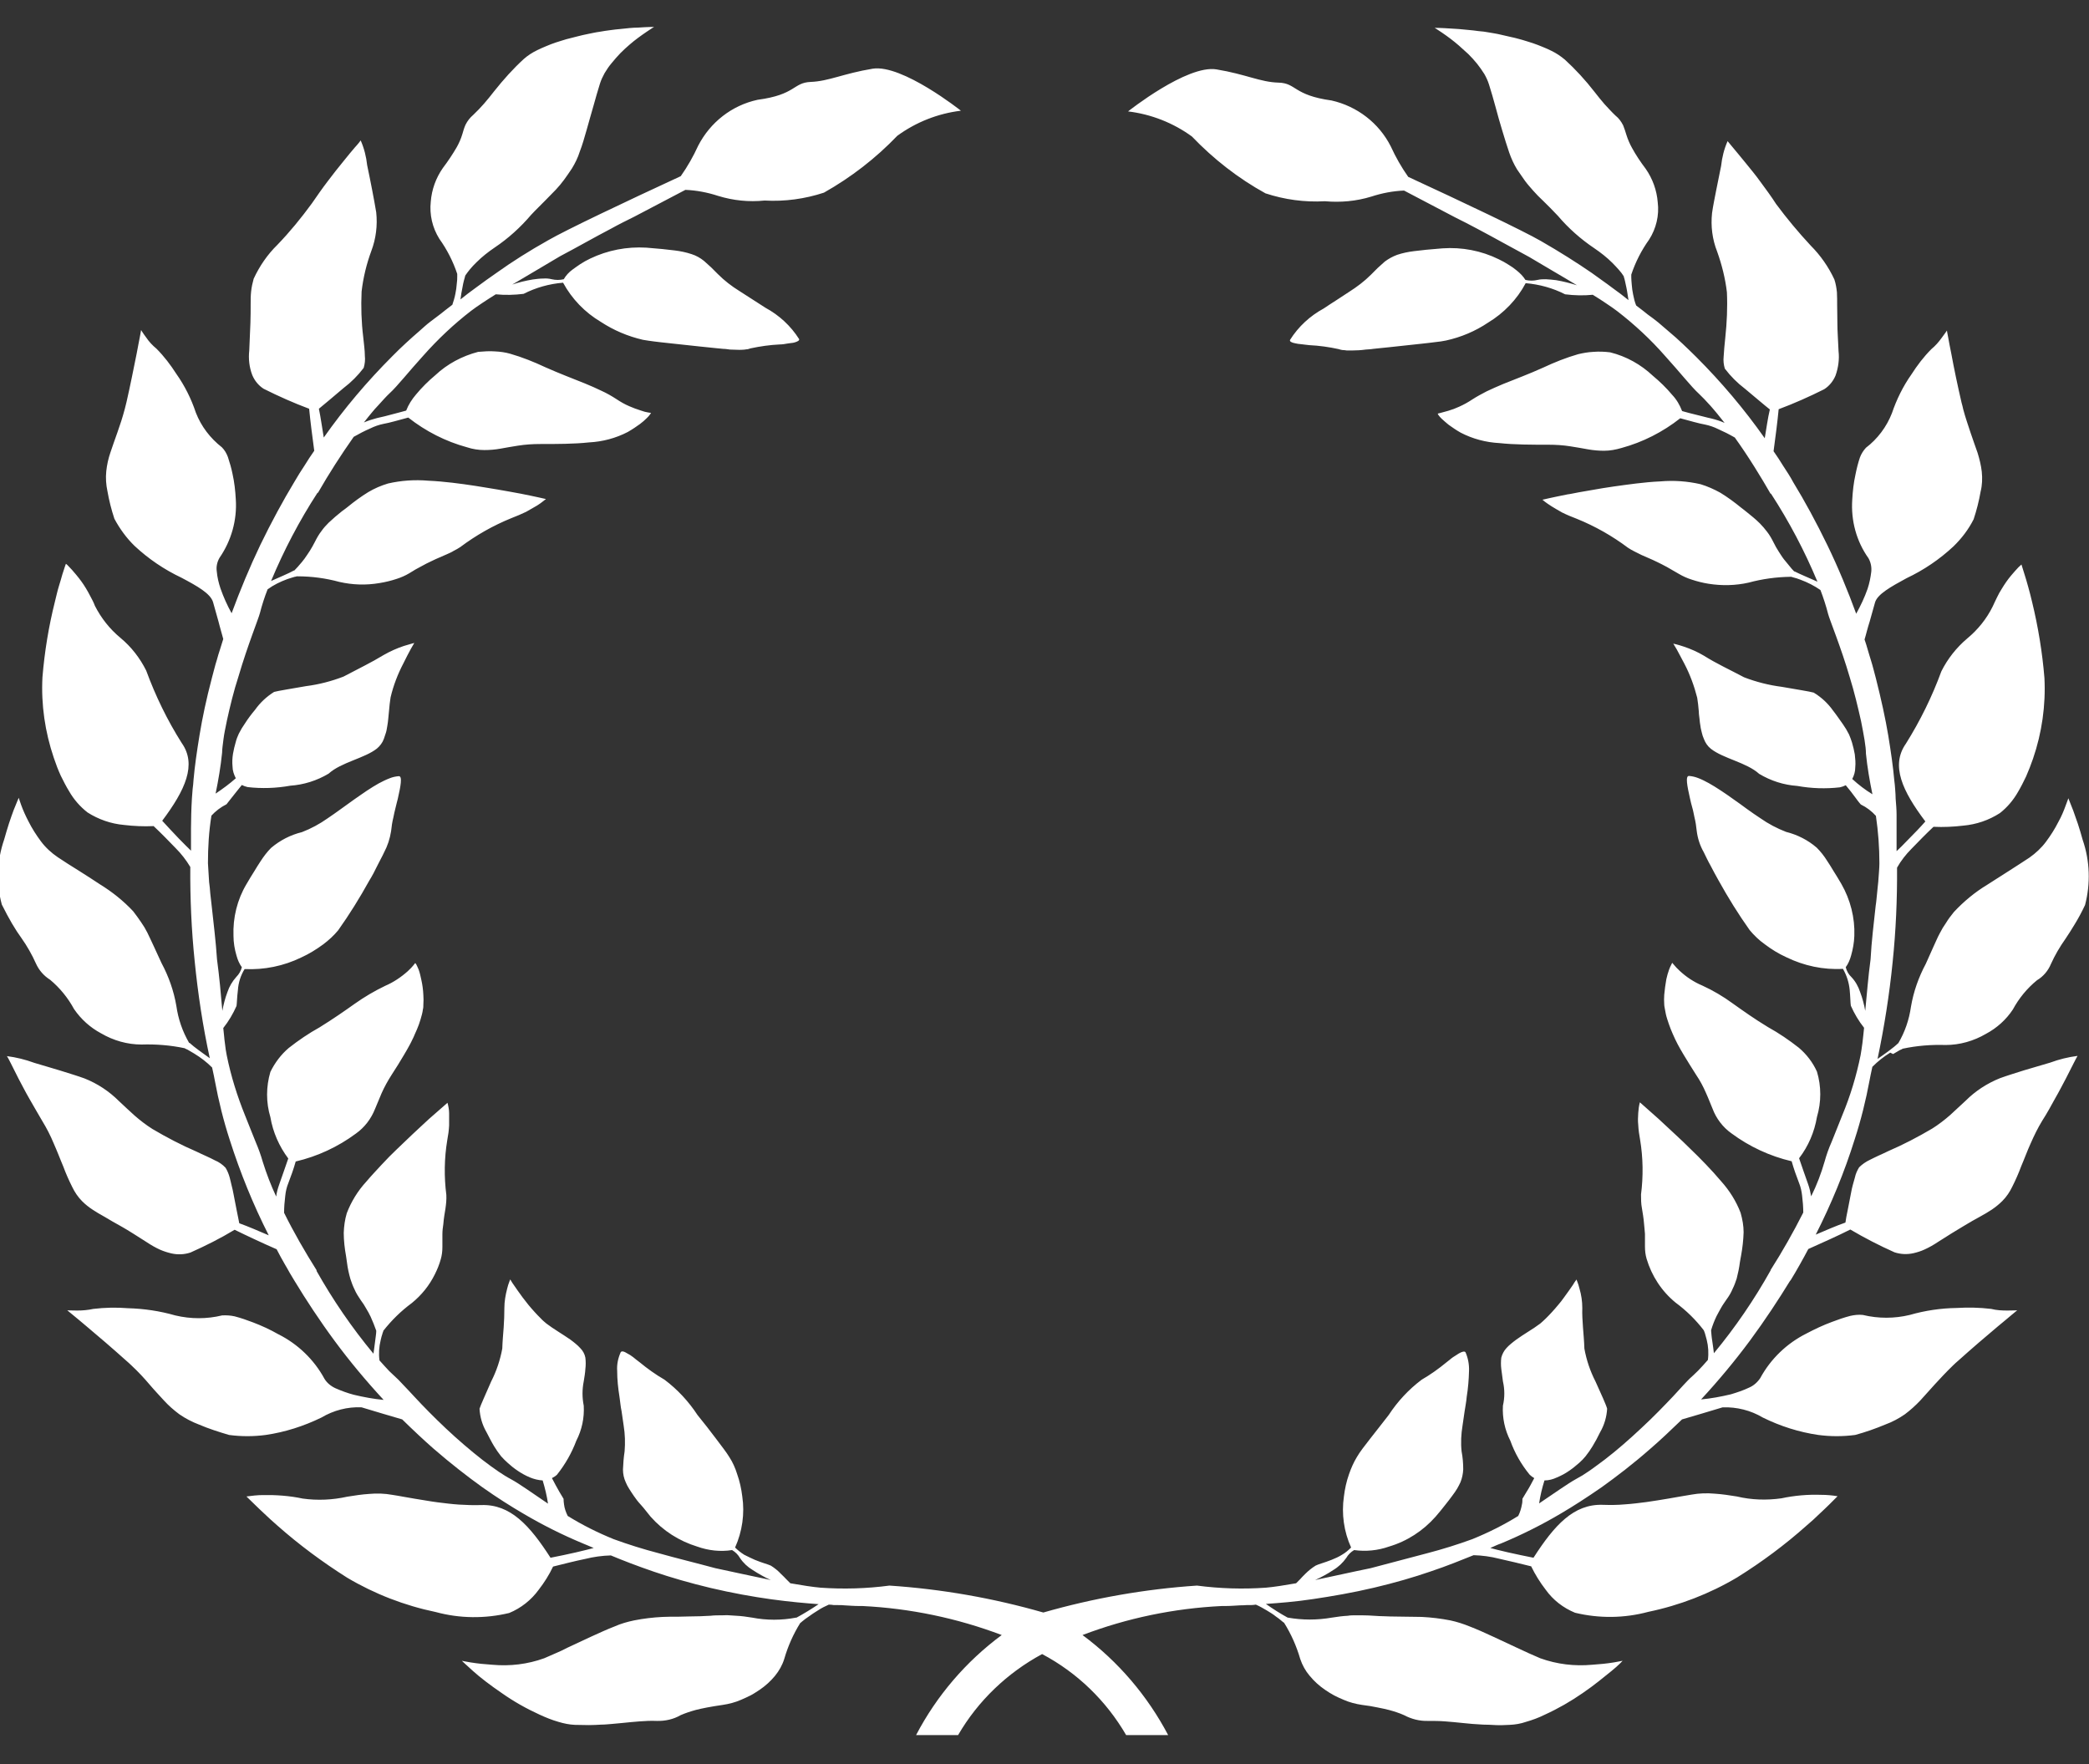 <?xml version="1.0" encoding="UTF-8"?>
<svg xmlns="http://www.w3.org/2000/svg" id="award-winning-customer-support" viewBox="0 0 90 76">
  <rect x="0" y="0" width="90" height="76" fill="#333333" stroke="none"/>
  <defs>
    <style>.white{fill:#fff;}</style>
  </defs>
  <path class="white" d="M81.56,45.41c.12-.07.22-.13.29-.17.04-.02.07-.03.09-.04l.03-.02c.61-.13,1.23-.18,1.85-.16.61,0,1.21-.17,1.74-.48.47-.25.87-.61,1.16-1.05.26-.48.61-.91,1.04-1.26.27-.16.48-.41.6-.7.17-.38.39-.75.63-1.09.13-.19.26-.4.4-.63s.29-.5.44-.82c.24-.92.21-1.9-.1-2.8-.07-.25-.14-.49-.21-.7-.07-.21-.14-.41-.2-.57-.13-.33-.21-.53-.21-.53,0,0-.04.12-.11.3-.09.25-.19.49-.32.72-.15.3-.33.58-.53.85-.2.27-.45.5-.72.69-.27.18-.57.37-.88.57-.31.2-.63.4-.94.6-.53.32-1.01.72-1.43,1.17-.14.17-.25.32-.34.47-.1.14-.19.29-.27.45-.09.16-.16.34-.26.55-.1.21-.2.46-.34.76-.31.58-.53,1.2-.64,1.85-.08.56-.26,1.09-.55,1.58h-.01c-.18.18-.59.47-.88.67.29-1.38.51-2.77.65-4.17.14-1.35.2-2.71.19-4.07.17-.3.38-.57.62-.81.3-.31.63-.65.95-.95.43.02.86,0,1.28-.05.56-.05,1.1-.23,1.58-.54.32-.25.58-.56.78-.91.13-.22.24-.44.35-.67.11-.25.21-.51.3-.77.38-1.11.55-2.29.49-3.47-.09-1.1-.27-2.2-.53-3.27-.06-.24-.11-.46-.17-.66-.05-.2-.11-.37-.15-.51-.09-.29-.14-.45-.14-.45-.04.04-.09.08-.13.12-.08.09-.19.2-.32.36-.15.18-.28.37-.4.57-.07.11-.14.23-.2.36s-.13.26-.19.4c-.26.53-.64,1-1.1,1.38-.46.39-.84.87-1.11,1.41-.4,1.09-.91,2.13-1.53,3.12-.66.94-.15,2.04.84,3.35-.21.24-.48.52-.71.75-.23.24-.43.44-.53.53v-.44c0-.17,0-.34,0-.53,0-.19,0-.39,0-.6,0-.21-.02-.45-.04-.69,0-.13-.01-.25-.02-.39s-.02-.27-.04-.41c-.05-.57-.14-1.2-.26-1.93-.12-.72-.3-1.54-.53-2.45-.07-.25-.13-.52-.22-.8-.04-.14-.09-.28-.13-.43-.04-.15-.09-.3-.14-.45.03-.11.07-.23.1-.36s.08-.27.12-.41c.08-.28.16-.57.23-.82.1-.36.68-.68,1.36-1.05.74-.35,1.42-.81,2.02-1.37.35-.34.65-.73.87-1.17.13-.39.23-.79.3-1.19.07-.28.08-.57.05-.86-.03-.27-.1-.55-.18-.81-.09-.27-.2-.55-.3-.86-.1-.31-.22-.64-.32-1.02-.02-.09-.04-.18-.07-.28-.17-.73-.33-1.5-.44-2.1-.06-.3-.11-.55-.14-.73-.04-.18-.05-.28-.05-.28,0,0-.1.15-.23.32-.13.18-.27.34-.44.48-.33.33-.61.7-.86,1.09-.36.51-.64,1.08-.84,1.67-.23.59-.62,1.11-1.12,1.49-.11.12-.2.26-.26.42-.08.24-.14.48-.19.73-.08.36-.12.72-.14,1.09-.06.9.18,1.79.7,2.52.1.18.14.38.12.58-.03.25-.08.5-.16.74-.13.37-.3.73-.49,1.07-.35-.96-.77-1.98-1.24-2.95-.47-.97-.98-1.91-1.47-2.71h0c-.07-.13-.14-.25-.21-.36-.07-.11-.15-.23-.22-.34-.14-.23-.28-.44-.42-.64.08-.58.17-1.29.22-1.81.67-.25,1.32-.54,1.96-.86.22-.14.39-.35.49-.59.12-.34.17-.7.13-1.05-.02-.49-.05-.87-.05-1.19,0-.32-.01-.57-.01-.78,0-.19,0-.38-.01-.57-.02-.19-.05-.37-.11-.55-.25-.54-.6-1.04-1.02-1.46-.53-.57-1.03-1.17-1.49-1.79-.21-.33-.45-.65-.67-.95-.22-.31-.46-.59-.66-.84-.2-.25-.39-.47-.52-.63-.13-.16-.22-.26-.24-.29-.15.34-.24.7-.28,1.07-.07.33-.14.69-.21,1.04-.07.36-.14.7-.18.99-.06.56.01,1.13.22,1.66.2.56.35,1.15.42,1.75.03.65,0,1.31-.07,1.96-.03.3-.06.58-.07.81-.02.18,0,.35.05.52.25.33.54.62.87.87.41.34.84.71,1.07.89-.09.38-.15.83-.22,1.24-.88-1.25-1.87-2.42-2.95-3.5-.21-.21-.41-.4-.6-.58-.19-.18-.37-.34-.55-.49-.17-.15-.34-.29-.49-.42-.16-.13-.31-.24-.45-.34-.09-.08-.27-.21-.5-.39-.06-.15-.1-.31-.13-.47-.03-.14-.05-.29-.06-.43-.01-.13-.02-.23-.02-.31v-.12c.18-.54.44-1.05.77-1.51.3-.47.44-1.04.37-1.6-.04-.52-.22-1.02-.52-1.45-.22-.29-.42-.59-.59-.9-.1-.18-.18-.37-.24-.56-.04-.14-.09-.28-.14-.41-.08-.16-.19-.31-.33-.42-.17-.16-.32-.33-.47-.49-.15-.17-.29-.35-.44-.54-.38-.49-.81-.96-1.27-1.38-.18-.15-.37-.28-.58-.38-.12-.06-.25-.12-.38-.17-.14-.06-.28-.11-.42-.16s-.3-.09-.45-.14c-.16-.04-.31-.09-.47-.12-.16-.04-.32-.07-.48-.11-.16-.04-.32-.06-.48-.09-.16-.03-.31-.05-.46-.06-.15-.02-.3-.04-.44-.05-.28-.03-.53-.05-.75-.06-.43-.03-.7-.03-.7-.03,0,0,.13.08.32.21.25.17.49.35.72.55.13.12.27.24.41.37.13.13.26.27.38.42.11.14.21.28.31.44.08.14.15.29.2.45.09.29.19.62.28.96.09.34.19.69.29,1.02.1.33.2.66.3.95.09.26.2.5.34.73.13.18.23.34.34.49.11.15.22.27.35.42s.27.29.45.46.38.38.62.63c.45.53.98,1,1.56,1.39.28.19.55.4.79.64.1.1.19.2.28.3.08.09.15.18.21.28v.02c.04.11.07.28.11.46.04.18.06.38.09.54l-.33-.26c-.12-.09-.24-.18-.38-.28-.26-.2-.56-.4-.87-.63-.64-.44-1.38-.91-2.2-1.38-.78-.45-3.33-1.66-5.71-2.76-.29-.41-.54-.85-.75-1.31-.51-1.01-1.45-1.73-2.55-1.98-1.66-.23-1.51-.75-2.29-.77-.78-.02-1.4-.36-2.67-.57-1.27-.21-3.81,1.81-3.81,1.81.99.12,1.94.49,2.75,1.08.93.97,1.99,1.8,3.17,2.45.82.27,1.69.39,2.56.34.67.06,1.35,0,2-.2.46-.15.93-.24,1.41-.26,1.18.62,2.13,1.12,2.21,1.16.3.15.64.32.99.51.7.37,1.46.8,2.19,1.19.68.41,1.4.82,2.06,1.22-.29-.09-.6-.17-.9-.22-.15-.02-.29-.03-.44-.04-.12,0-.24,0-.36.03-.17.04-.35.04-.52,0-.1-.16-.23-.29-.38-.41-.11-.09-.22-.17-.34-.24-.14-.09-.28-.17-.43-.24-.75-.37-1.59-.53-2.43-.47l-.69.06c-.2.02-.37.04-.53.06-.25.03-.49.08-.73.16-.19.07-.37.17-.53.29-.21.18-.41.37-.6.57-.28.28-.6.52-.93.73-.18.12-.37.24-.55.36s-.38.24-.55.36c-.59.32-1.09.78-1.45,1.35-.03.07.06.12.22.15.07.02.17.03.27.04.1.01.22.03.34.04.42.02.85.08,1.26.17.05.02.11.03.16.04.06,0,.13.01.2.02.15,0,.32,0,.51-.01.09,0,.19-.02.3-.03.1-.01.21-.01.32-.03.22-.02.45-.05.68-.07l1.39-.15c.22-.02.42-.05.6-.07s.34-.04.47-.07c.64-.14,1.26-.4,1.81-.77.68-.41,1.25-1,1.62-1.7.59.05,1.17.21,1.7.48.4.05.8.06,1.19.02.22.13.41.26.59.38.18.12.34.23.47.33.75.58,1.44,1.22,2.06,1.93.62.68,1.12,1.32,1.46,1.63.13.12.29.29.49.51.09.1.19.22.29.34.1.12.21.26.32.4-.18-.08-.37-.14-.57-.19-.2-.04-.43-.11-.65-.16-.22-.05-.43-.11-.61-.16-.1-.26-.24-.5-.43-.7-.25-.3-.53-.57-.83-.82-.52-.49-1.15-.84-1.84-1.01-.24-.03-.49-.04-.73-.02-.22.01-.44.05-.65.1-.52.15-1.02.35-1.51.58-.62.28-1.19.49-1.71.7-.26.11-.49.21-.72.32-.21.11-.42.22-.62.35-.18.12-.36.22-.56.31-.15.07-.31.13-.48.18-.11.03-.22.06-.33.09l-.12.03s.02.04.03.06c.04.06.09.11.14.16.1.09.2.18.3.26.07.05.14.1.23.16.09.06.18.12.29.18.52.27,1.09.42,1.67.45.65.07,1.39.07,2.11.07.32,0,.64.02.95.07.28.04.52.09.76.13.23.04.46.06.69.06.26,0,.51-.05.75-.12.92-.25,1.78-.69,2.53-1.28.41.11.82.23,1.06.27.2.04.4.11.58.2.11.05.24.11.36.17s.24.13.35.19c.59.82,1.15,1.74,1.54,2.42h.02c.78,1.2,1.45,2.47,2,3.79-.31-.14-.77-.33-.98-.44h-.02c-.07-.07-.14-.15-.21-.24-.07-.08-.15-.18-.23-.28s-.15-.22-.23-.34-.15-.25-.22-.39c-.08-.16-.17-.32-.28-.46-.1-.13-.2-.25-.31-.36-.18-.18-.38-.34-.58-.5-.09-.07-.16-.13-.23-.18-.28-.23-.58-.45-.89-.64-.27-.15-.56-.28-.86-.37-.57-.13-1.15-.17-1.73-.12-.69.03-1.43.14-2.01.22-.29.04-.64.1-.98.16-.17.03-.34.06-.52.09-.17.03-.33.07-.49.09-.31.06-.58.12-.77.16-.19.04-.31.07-.31.07l.03.02s.04.03.07.06c.07.05.16.12.29.2.13.08.28.17.46.27.2.1.42.19.63.27.79.32,1.53.74,2.21,1.25.09.06.18.11.28.16.1.05.2.1.3.15.19.09.41.17.67.3.13.06.28.14.43.22.15.09.33.19.52.3.17.1.35.18.54.24.24.08.48.14.73.18.57.09,1.16.08,1.73-.05.59-.16,1.19-.24,1.8-.25h.03s.06.02.1.03c.08.02.19.05.31.1.3.11.59.26.85.44.13.34.24.68.33,1.03.06.24.55,1.42.93,2.72.2.64.36,1.32.49,1.9.06.3.11.57.15.81.04.24.06.44.06.59.06.59.16,1.17.28,1.75-.31-.19-.6-.41-.87-.66.08-.15.13-.32.13-.5.02-.19,0-.38-.02-.56-.03-.17-.07-.34-.12-.51-.04-.12-.08-.24-.13-.35-.08-.16-.17-.31-.27-.45-.13-.18-.27-.39-.42-.58-.22-.31-.5-.57-.83-.77-.17-.05-.76-.14-1.38-.25-.55-.07-1.1-.21-1.62-.41-.66-.35-1.19-.59-1.73-.93-.27-.16-.56-.29-.86-.39-.26-.09-.46-.13-.46-.13l.15.25c.09.16.2.38.33.62.24.46.42.95.55,1.46.01.09.03.19.04.29.01.1.02.21.03.31,0,.11.02.21.03.31.01.11.02.21.04.31.01.1.04.2.06.29.02.09.05.18.09.27.06.16.16.31.3.42.53.42,1.54.59,2.08,1.08.5.3,1.06.48,1.64.52.61.11,1.23.13,1.84.06.09-.02.17-.05.25-.09.14.17.31.38.43.55s.22.28.22.28c.25.12.47.29.65.49.1.68.15,1.36.15,2.04,0,.22-.03.5-.05.81-.02.15-.03.32-.05.49-.02.17-.03.35-.06.53-.08.74-.18,1.54-.22,2.31-.1.73-.16,1.51-.23,2.22-.05-.28-.12-.55-.22-.81-.08-.24-.2-.46-.38-.65-.12-.11-.2-.26-.24-.42.11-.15.18-.32.23-.5.08-.28.13-.56.14-.85.03-.78-.17-1.56-.56-2.24-.12-.21-.24-.4-.34-.56-.1-.17-.19-.31-.27-.43-.13-.21-.28-.4-.45-.57-.38-.33-.84-.56-1.32-.68-.39-.15-.77-.35-1.11-.59-.19-.12-.38-.26-.58-.4-.19-.14-.38-.28-.57-.41-.19-.14-.37-.26-.55-.38-.18-.12-.36-.23-.52-.32-.15-.08-.3-.16-.46-.22-.13-.05-.26-.08-.39-.09-.17-.01-.08.44.04.97.03.13.06.27.1.4.04.13.06.27.09.4.05.2.08.4.1.6.04.32.14.63.3.91.09.18.18.38.3.59.11.21.22.42.34.63.41.74.85,1.45,1.34,2.14.19.23.41.44.65.61.29.22.6.41.93.56.76.37,1.6.55,2.44.5.16.28.26.59.29.91.03.3.03.57.05.68.15.34.34.66.57.95-.02.23-.05.45-.07.65-.03.2-.05.38-.08.53-.18.89-.44,1.75-.79,2.59-.16.42-.33.81-.46,1.15-.12.27-.22.55-.3.84-.15.52-.34,1.02-.58,1.5-.03-.18-.07-.35-.13-.52-.13-.35-.28-.81-.39-1.12.4-.52.66-1.13.77-1.78.19-.64.19-1.32,0-1.95-.18-.4-.45-.75-.78-1.03-.42-.33-.86-.63-1.33-.89-.58-.35-1.07-.7-1.52-1.02-.41-.3-.85-.56-1.31-.77-.36-.15-.69-.37-.97-.63-.11-.1-.19-.19-.24-.25-.06-.06-.08-.1-.08-.1-.02.02-.03.04-.04.07-.04.07-.07.14-.1.22-.05.14-.09.28-.12.42-.04.22-.07.45-.09.67-.01.14-.01.27,0,.41,0,.07.02.14.03.21.01.07.03.14.04.21.03.14.08.28.13.43.05.15.11.29.17.43.03.07.07.15.1.22l.11.22c.08.15.16.29.25.44.17.29.36.58.54.87.17.25.31.51.43.79.11.24.19.46.28.67.16.43.45.81.82,1.07.77.57,1.65.98,2.59,1.2.09.32.2.63.32.94.07.17.11.36.13.54.03.24.05.49.05.73-.43.85-.9,1.68-1.41,2.48h.01c-.71,1.27-1.53,2.47-2.45,3.58-.02-.15-.04-.34-.07-.52-.03-.17-.04-.34-.05-.45v-.02c.06-.21.14-.41.23-.6.06-.11.12-.23.19-.35.07-.13.16-.25.24-.37.11-.15.2-.3.27-.47.07-.14.12-.28.17-.43.06-.23.11-.47.14-.71.02-.1.03-.19.05-.28.06-.33.1-.67.11-1.01,0-.28-.05-.56-.13-.84-.19-.5-.48-.96-.84-1.36-.21-.25-.43-.49-.66-.73-.23-.24-.45-.46-.66-.66-.2-.2-.44-.43-.68-.65s-.49-.46-.71-.66c-.45-.4-.79-.7-.79-.7-.04.15-.06.31-.07.46-.01.17-.02.34,0,.51.01.21.04.43.08.64.13.78.14,1.58.04,2.36,0,.2,0,.4.04.6.03.19.07.4.09.66.01.13.03.28.04.44,0,.16,0,.34,0,.54,0,.18.02.36.07.53.22.74.65,1.4,1.25,1.89.46.34.87.74,1.22,1.2,0,.01,0,.02.01.03,0,.02.02.04.03.08.02.07.05.17.08.29.07.28.09.58.05.87-.15.17-.29.33-.42.46-.13.13-.26.25-.36.34-.05.05-.14.14-.26.27s-.28.3-.46.5c-.37.39-.84.88-1.36,1.36-.51.48-1.07.97-1.58,1.36-.26.19-.49.37-.7.51-.17.12-.35.23-.54.33-.36.2-.92.6-1.59,1.05.05-.34.13-.67.23-.99.19,0,.37-.05.54-.13.19-.08.36-.17.53-.29.15-.1.29-.22.43-.34.1-.09.19-.18.27-.28.11-.14.21-.28.3-.43.11-.18.23-.4.33-.61.18-.31.28-.66.3-1.01-.04-.16-.26-.64-.5-1.17-.23-.45-.39-.92-.48-1.42-.01-.33-.04-.63-.06-.91-.02-.29-.04-.56-.03-.84,0-.28-.04-.56-.12-.83-.03-.12-.06-.22-.09-.29s-.04-.11-.04-.11c-.01.02-.02.04-.04.06-.03.04-.07.1-.11.17-.1.14-.23.34-.39.55-.08.11-.16.22-.25.32-.09.11-.18.21-.27.31-.09.1-.18.19-.26.27-.08.08-.16.15-.24.22-.3.23-.7.45-1.03.69-.08.06-.16.12-.23.18-.07.06-.14.12-.2.19-.11.12-.18.26-.22.41-.02.16-.02.33,0,.49.02.17.05.35.07.53.08.35.08.7,0,1.05-.03.52.08,1.04.32,1.51.19.53.47,1.02.83,1.46.06.06.13.11.2.15-.1.19-.22.42-.33.59l-.18.3c0,.08,0,.16-.02.24-.03.17-.08.34-.16.5-.63.39-1.29.72-1.98,1-.63.23-1.27.43-1.92.6-.78.21-1.64.43-2.46.65-.79.16-1.62.35-2.39.51.12-.05.25-.12.38-.19.13-.07.27-.15.4-.24.22-.13.41-.31.56-.52.08-.14.2-.26.34-.34.5.07,1.02.02,1.5-.15.78-.23,1.47-.68,2.01-1.29.16-.18.29-.35.41-.5.12-.15.22-.28.3-.39.09-.12.16-.22.22-.32.05-.09.1-.18.14-.27.07-.17.11-.36.12-.55,0-.26-.02-.52-.07-.78-.04-.37-.02-.75.04-1.11.03-.2.06-.41.09-.62.02-.1.03-.2.05-.31.02-.1.03-.21.04-.31.06-.37.09-.74.1-1.12.01-.27-.04-.55-.15-.8-.04-.06-.15-.03-.29.05-.07.05-.16.1-.25.16-.09.06-.18.15-.28.22-.34.28-.69.53-1.07.75-.56.42-1.04.94-1.42,1.52-.27.34-.54.7-.79,1.01-.25.32-.46.59-.58.8-.14.23-.25.48-.34.74-.11.31-.18.63-.22.96-.11.75,0,1.52.31,2.2-.12.12-.25.23-.39.31-.14.09-.3.16-.45.22-.3.12-.58.19-.69.25-.16.1-.31.22-.45.36-.08.08-.16.16-.22.23l-.17.17c-.51.09-.96.16-1.3.19-.99.07-1.98.04-2.97-.09-2.24.15-4.46.54-6.62,1.16-2.16-.62-4.38-1.01-6.63-1.16-.98.13-1.98.16-2.97.09-.34-.03-.79-.1-1.3-.19-.04-.04-.1-.1-.17-.17-.07-.07-.14-.15-.23-.23-.13-.14-.28-.26-.44-.36-.1-.05-.38-.12-.69-.25-.15-.07-.31-.14-.46-.22-.14-.09-.27-.19-.39-.31.31-.69.42-1.46.31-2.2-.04-.33-.11-.65-.22-.96-.08-.26-.19-.51-.34-.74-.12-.2-.34-.48-.58-.8s-.52-.68-.79-1.01c-.38-.58-.86-1.1-1.42-1.52-.38-.22-.73-.47-1.07-.75-.1-.07-.19-.15-.28-.22-.09-.07-.17-.12-.25-.16-.14-.09-.25-.12-.29-.05-.11.25-.17.52-.15.8,0,.37.04.75.1,1.12.01.1.03.2.04.31.01.1.03.21.05.31.03.21.06.42.09.62.06.37.07.74.04,1.11-.04.26-.06.52-.07.78,0,.19.04.38.12.55.04.1.09.19.14.27.06.1.13.2.21.32.08.12.18.25.31.39s.25.31.41.5c.54.61,1.23,1.05,2.01,1.29.48.17.99.23,1.5.15.14.08.26.2.34.34.14.21.33.39.55.52.13.09.26.16.4.24.14.08.26.14.38.19-.77-.16-1.6-.34-2.39-.51-.81-.22-1.68-.43-2.46-.65-.65-.17-1.29-.37-1.92-.6-.69-.28-1.35-.61-1.98-1-.08-.16-.14-.33-.16-.5-.01-.08-.02-.16-.02-.24l-.18-.3c-.1-.17-.22-.4-.32-.59.08-.04.16-.09.22-.15.35-.44.63-.93.83-1.46.24-.47.35-.98.32-1.51-.07-.35-.07-.7,0-1.05.03-.18.06-.36.07-.53.02-.16.02-.33,0-.49-.03-.16-.11-.3-.22-.41-.06-.07-.13-.13-.2-.19-.07-.06-.15-.12-.23-.18-.33-.23-.73-.46-1.03-.69-.08-.07-.17-.14-.24-.22-.09-.09-.18-.18-.26-.27-.09-.1-.18-.2-.27-.31s-.17-.22-.25-.32c-.16-.21-.29-.41-.39-.55-.04-.06-.08-.11-.11-.17-.01-.02-.03-.04-.04-.06l-.04.11c-.03.07-.06.17-.09.29-.07.27-.12.55-.12.83,0,.28-.01.56-.03.84-.02.28-.05.58-.06.91-.09.49-.25.97-.48,1.42-.23.53-.45,1.01-.5,1.17.02.36.12.7.3,1.01.11.21.22.43.33.61.09.15.19.29.3.43.09.1.18.19.28.28.13.12.28.24.43.34.16.11.34.21.53.29.17.07.36.12.55.13.1.33.18.66.23,1-.67-.45-1.22-.85-1.59-1.05-.19-.1-.36-.21-.54-.33-.21-.14-.45-.32-.7-.51-.5-.39-1.06-.87-1.57-1.35s-.99-.97-1.35-1.36c-.19-.2-.34-.37-.47-.5-.13-.13-.21-.23-.26-.27-.1-.09-.22-.21-.36-.34-.13-.14-.27-.29-.42-.46-.04-.29-.02-.58.05-.87.02-.1.05-.2.08-.29,0-.03.02-.05.03-.08v-.03c.36-.46.77-.86,1.23-1.2.42-.34.76-.76,1-1.25.1-.2.19-.42.25-.64.05-.17.07-.35.07-.53v-.54c0-.16.02-.31.04-.44.02-.26.06-.47.09-.66.03-.2.05-.4.04-.6-.1-.78-.09-1.58.04-2.36.04-.21.07-.42.08-.64,0-.17,0-.34,0-.51,0-.16-.03-.31-.07-.46,0,0-.34.3-.8.7-.22.21-.47.43-.71.66-.24.23-.48.46-.68.65s-.43.42-.65.66-.45.48-.66.73c-.36.39-.65.86-.84,1.36-.08.27-.12.55-.13.84,0,.34.04.68.1,1.01.01.09.03.18.04.28.03.24.08.47.15.71.05.15.1.29.17.43.07.17.17.32.27.47.09.12.17.24.24.37.07.11.13.23.19.35.09.2.17.4.24.6v.02c0,.11-.03.27-.05.45-.02.18-.05.36-.07.52-.93-1.12-1.75-2.32-2.46-3.58h.02c-.51-.81-.99-1.64-1.41-2.49,0-.24.02-.49.05-.73.02-.19.06-.37.13-.54.12-.31.23-.62.32-.94.94-.22,1.82-.63,2.59-1.2.38-.27.66-.64.83-1.07.09-.2.17-.42.28-.67.12-.27.27-.54.43-.79.19-.29.37-.58.54-.87.09-.15.17-.29.25-.44.04-.07.07-.14.11-.22.04-.07.07-.15.1-.22.07-.15.13-.29.18-.43.05-.14.09-.28.13-.43.02-.07.03-.14.04-.21.02-.07.02-.14.02-.21.01-.14.01-.27,0-.41-.01-.23-.04-.45-.09-.67-.03-.14-.06-.28-.11-.42-.04-.1-.08-.18-.1-.22-.01-.02-.03-.05-.05-.07,0,0-.03.04-.08.1-.05.06-.13.15-.24.25-.29.26-.62.48-.97.63-.46.22-.9.48-1.31.77-.45.32-.94.66-1.52,1.02-.47.26-.91.56-1.33.89-.33.28-.6.64-.79,1.03-.19.64-.19,1.32,0,1.95.11.65.38,1.26.77,1.78-.11.31-.26.76-.39,1.12-.06.17-.11.34-.13.52-.23-.49-.42-.99-.58-1.5-.08-.28-.18-.56-.3-.84-.13-.34-.3-.73-.46-1.15-.34-.84-.61-1.7-.79-2.59-.03-.15-.06-.33-.08-.53-.03-.2-.04-.42-.07-.65.23-.29.42-.61.57-.95.02-.11.02-.37.06-.68.02-.32.12-.64.29-.91.84.04,1.68-.13,2.44-.5.33-.15.64-.34.94-.56.24-.18.46-.38.65-.61.49-.69.93-1.4,1.34-2.14.13-.21.24-.42.34-.63.1-.21.22-.41.3-.59.15-.28.25-.59.3-.91.02-.2.05-.4.1-.6.02-.13.06-.26.09-.4.03-.14.07-.27.1-.4.12-.53.21-.98.04-.97-.13.01-.27.04-.39.09-.16.06-.32.14-.47.22-.16.09-.34.2-.52.32-.18.12-.36.25-.55.38l-.57.41c-.19.14-.38.27-.57.4-.34.24-.71.44-1.1.59-.49.12-.94.35-1.33.68-.17.17-.32.37-.45.57-.09.13-.17.27-.27.43-.1.16-.22.35-.34.56-.4.67-.59,1.45-.56,2.23,0,.29.05.58.13.85.05.18.12.35.23.5-.04.16-.12.3-.24.42-.17.19-.3.41-.38.65-.1.26-.17.54-.22.81-.06-.71-.13-1.48-.23-2.22-.05-.77-.15-1.57-.23-2.31-.02-.18-.04-.36-.06-.53-.01-.17-.03-.34-.05-.49-.02-.31-.04-.59-.05-.81,0-.68.04-1.37.15-2.05.18-.2.41-.37.65-.49,0,0,.09-.12.22-.28s.29-.37.44-.55c.08.04.16.07.25.09.61.07,1.23.05,1.84-.06.58-.04,1.15-.22,1.65-.52.54-.49,1.55-.66,2.08-1.08.13-.11.24-.25.3-.42.03-.09.06-.18.09-.27.03-.09.04-.2.06-.3s.03-.21.04-.31c.01-.1.02-.21.03-.31l.03-.31c.01-.1.03-.2.04-.29.12-.51.31-1,.55-1.46.12-.24.23-.46.32-.62s.15-.26.15-.26c0,0-.19.05-.45.13-.3.1-.59.23-.87.39-.54.33-1.07.58-1.73.93-.52.2-1.06.34-1.61.41-.62.11-1.2.2-1.38.25-.32.2-.6.46-.82.77-.16.19-.31.39-.43.58-.1.14-.19.29-.27.45-.05.11-.1.23-.13.35-.05.17-.09.34-.12.51-.03.19-.04.37-.02.56,0,.17.06.34.14.5-.27.24-.57.46-.87.66.12-.58.22-1.17.28-1.76,0-.15.03-.35.06-.59s.09-.51.15-.81c.13-.59.29-1.26.5-1.9.38-1.3.86-2.48.92-2.72.09-.35.2-.69.33-1.02.26-.19.55-.33.85-.44.13-.04.24-.08.32-.1.04,0,.07-.02.09-.02h.03c.61,0,1.21.08,1.8.24.57.13,1.15.15,1.73.05.25-.04.5-.1.74-.18.19-.06.37-.14.54-.24.19-.12.36-.22.52-.3.16-.09.3-.16.43-.22.26-.13.48-.21.67-.3.11-.05.21-.09.3-.15.1-.05.19-.1.28-.16.68-.51,1.42-.93,2.21-1.25.21-.08.42-.17.63-.27.18-.1.33-.19.47-.27.1-.06.19-.13.28-.2.02-.02.05-.04.08-.06l.02-.02s-.12-.03-.31-.07c-.19-.04-.46-.1-.77-.16-.16-.03-.32-.06-.49-.09-.17-.03-.34-.06-.51-.09-.34-.06-.69-.11-.98-.16-.59-.09-1.33-.19-2.01-.22-.58-.05-1.16-.01-1.73.12-.3.09-.58.21-.85.37-.31.19-.61.41-.89.64-.08.06-.15.12-.24.18-.2.16-.39.32-.58.5-.11.11-.22.23-.31.36-.11.14-.2.3-.28.46-.07.14-.14.26-.22.39-.08.12-.15.23-.23.34-.08.11-.15.19-.23.28-.07.09-.15.16-.21.23h-.02c-.21.12-.67.31-.98.45.55-1.32,1.22-2.6,2-3.8h.02c.47-.82.99-1.63,1.54-2.41.12-.06.23-.13.35-.19.12-.06.24-.12.36-.17.18-.09.38-.16.58-.2.24-.04.65-.16,1.06-.27.75.59,1.61,1.03,2.53,1.28.24.08.5.12.75.12.23,0,.47-.02.69-.06.24-.04.48-.09.76-.13.32-.05.63-.07.95-.07.72,0,1.46,0,2.11-.07.58-.03,1.15-.18,1.67-.45.11-.06.21-.13.29-.18.09-.06.16-.11.23-.16.11-.08.21-.17.3-.26.05-.05.1-.1.14-.16.03-.04.04-.06.04-.06,0,0-.05-.01-.13-.02-.08-.01-.19-.04-.33-.09-.16-.05-.32-.11-.48-.18-.19-.08-.38-.19-.56-.31-.2-.13-.41-.25-.63-.35-.22-.11-.46-.21-.72-.32-.52-.21-1.08-.42-1.71-.7-.49-.23-.99-.43-1.51-.58-.21-.06-.43-.09-.65-.1-.24-.02-.49,0-.73.02-.69.18-1.33.52-1.85,1.01-.3.25-.57.52-.82.82-.18.21-.33.44-.43.7-.17.05-.38.1-.6.16-.22.06-.45.12-.65.16-.19.05-.38.11-.57.19.11-.14.21-.27.32-.4.1-.12.2-.24.3-.34.19-.21.35-.39.48-.51.34-.31.84-.95,1.46-1.63.63-.71,1.32-1.36,2.06-1.93.13-.1.29-.21.47-.33.18-.12.38-.25.59-.38.4.04.8.03,1.2-.02.53-.27,1.1-.43,1.7-.48.38.7.94,1.28,1.63,1.69.55.36,1.16.62,1.81.77.13.02.29.05.47.07s.39.05.61.07l1.39.15c.23.02.46.05.68.07.11.01.21.02.31.03.1,0,.2.02.29.03.19,0,.36.02.51.01.07,0,.14-.01.2-.02.06,0,.11-.02.17-.04.42-.09.84-.15,1.26-.17.12,0,.23-.02.34-.04.1-.02.2-.02.28-.04.15-.04.24-.09.22-.15-.36-.57-.86-1.03-1.45-1.35-.18-.12-.37-.24-.56-.36s-.37-.24-.56-.36c-.34-.21-.65-.45-.93-.73-.19-.2-.39-.39-.6-.57-.16-.13-.34-.23-.53-.29-.24-.08-.48-.13-.73-.16-.15-.02-.33-.04-.53-.06-.2-.02-.43-.04-.69-.06-.84-.05-1.67.11-2.42.47-.15.07-.29.15-.43.24-.12.08-.23.16-.34.24-.15.11-.28.25-.37.41-.17.04-.35.04-.52,0-.12-.03-.24-.04-.36-.03-.15,0-.3.02-.45.04-.3.05-.6.12-.89.22.65-.39,1.38-.81,2.06-1.22.74-.39,1.49-.82,2.2-1.19.34-.19.69-.36.99-.51.08-.04,1.03-.54,2.21-1.16.48.02.95.11,1.41.26.65.2,1.33.27,2,.2.87.05,1.74-.07,2.56-.34,1.17-.66,2.23-1.48,3.16-2.45.81-.59,1.75-.96,2.74-1.08,0,0-2.53-2.01-3.8-1.81-1.27.21-1.89.54-2.67.57-.77.03-.63.55-2.29.77-1.11.24-2.04.97-2.56,1.98-.21.46-.46.9-.75,1.31-2.38,1.1-4.93,2.31-5.71,2.76-.82.46-1.56.93-2.19,1.38-.32.22-.61.43-.88.63-.13.1-.26.19-.38.28l-.33.26c.02-.16.05-.36.09-.54.03-.19.08-.35.11-.46v-.02c.06-.09.13-.18.21-.28.08-.1.18-.2.28-.3.24-.24.51-.45.79-.64.58-.39,1.1-.86,1.56-1.4.24-.26.45-.45.62-.63s.32-.32.45-.46c.13-.14.24-.27.35-.42.11-.15.22-.31.34-.49.14-.23.26-.47.34-.73.11-.28.2-.6.3-.95.1-.34.19-.69.29-1.02.09-.33.19-.67.28-.96.05-.16.12-.3.2-.45.09-.15.19-.3.31-.44.12-.15.24-.28.37-.42.13-.13.27-.26.4-.37.23-.2.48-.38.73-.55.19-.13.32-.21.32-.21,0,0-.27,0-.7.03-.22,0-.47.03-.75.06-.14.01-.29.03-.44.05-.15.02-.3.04-.46.07-.16.02-.32.06-.48.09s-.32.07-.48.11c-.16.04-.32.08-.47.12-.15.05-.31.09-.45.14-.14.05-.29.1-.42.16-.13.05-.25.11-.38.17-.21.1-.41.23-.58.38-.46.42-.88.89-1.27,1.38-.15.19-.29.37-.44.54s-.3.33-.47.49c-.14.12-.25.26-.33.42-.06.13-.1.27-.14.41-.06.2-.14.38-.24.56-.18.31-.38.61-.6.9-.3.43-.48.93-.52,1.45-.06.56.07,1.12.37,1.6.33.46.59.97.77,1.51v.12c0,.08,0,.18-.02.31-.01.14-.03.29-.06.43-.03.16-.08.32-.13.47-.23.18-.41.31-.5.39-.14.11-.29.22-.45.34-.16.12-.32.27-.49.42-.18.15-.35.31-.55.49s-.39.37-.6.58c-1.08,1.08-2.07,2.25-2.95,3.5-.07-.41-.13-.86-.21-1.24.22-.18.65-.54,1.06-.89.33-.25.62-.54.87-.87.05-.17.07-.35.05-.52,0-.23-.04-.51-.07-.81-.08-.65-.1-1.3-.07-1.96.07-.6.21-1.18.42-1.75.2-.53.27-1.1.21-1.66-.05-.29-.11-.64-.18-.99-.07-.35-.14-.72-.21-1.04-.04-.37-.13-.73-.28-1.07-.02.03-.1.14-.24.29-.14.16-.31.37-.52.63-.21.25-.43.54-.66.84-.23.3-.46.63-.68.95-.46.63-.95,1.23-1.49,1.79-.43.42-.77.92-1.02,1.46-.05.18-.09.36-.11.55-.02.18-.02.35-.02.57s0,.47-.01.78c-.01.32-.03.7-.05,1.19-.04.36,0,.72.13,1.06.1.24.27.45.49.59.64.32,1.29.61,1.96.86.05.52.14,1.23.22,1.81-.14.2-.28.41-.42.64l-.22.34c-.07.11-.14.23-.21.35h0c-.49.81-1,1.75-1.47,2.72-.46.96-.87,1.95-1.24,2.95-.19-.34-.35-.7-.48-1.07-.08-.24-.14-.49-.16-.74-.03-.2.02-.41.12-.58.51-.74.76-1.63.7-2.52-.02-.37-.06-.73-.14-1.09-.05-.25-.12-.49-.2-.73-.06-.16-.14-.3-.26-.42-.5-.39-.89-.9-1.12-1.49-.2-.6-.48-1.16-.84-1.67-.25-.39-.53-.76-.86-1.09-.17-.14-.32-.3-.44-.48-.13-.17-.22-.32-.22-.32,0,0-.02.1-.05.28-.03.18-.09.43-.14.73-.12.59-.27,1.36-.44,2.1-.02.09-.05.19-.07.28-.1.38-.21.71-.32,1.02s-.21.59-.3.86c-.09.26-.15.53-.18.81-.03.29-.01.58.05.86.07.4.17.8.3,1.19.23.43.52.83.87,1.17.6.56,1.28,1.02,2.02,1.37.68.36,1.25.68,1.36,1.05.07.25.15.54.23.82.04.14.07.28.11.41.04.13.07.26.1.36-.05.15-.1.31-.14.45-.05.14-.09.29-.13.43-.09.28-.15.55-.22.8-.24.91-.41,1.72-.53,2.45s-.21,1.36-.26,1.93c-.01.14-.02.28-.04.41-.01.13-.02.26-.03.39-.01.25-.03.48-.03.69,0,.22-.01.42-.01.6s0,.37,0,.53v.44c-.1-.1-.3-.29-.53-.53s-.49-.52-.71-.76c.99-1.32,1.5-2.42.84-3.35-.62-.98-1.13-2.03-1.53-3.12-.27-.54-.64-1.02-1.11-1.41-.46-.38-.83-.85-1.1-1.38-.05-.14-.12-.27-.19-.4-.07-.13-.13-.25-.2-.36-.12-.2-.26-.39-.41-.57-.13-.16-.24-.28-.32-.36-.04-.04-.08-.09-.13-.12,0,0-.06.16-.15.45-.04.14-.09.32-.15.51s-.11.42-.17.66c-.27,1.07-.45,2.17-.54,3.27-.06,1.18.11,2.35.49,3.47.09.27.19.53.3.77.12.24.23.46.36.67.2.35.47.66.79.91.47.3,1.01.49,1.57.54.42.05.85.07,1.28.05.32.3.65.64.95.95.24.24.45.51.63.81-.01,1.36.05,2.72.19,4.07.14,1.4.35,2.79.65,4.17-.28-.2-.69-.49-.87-.66h-.02c-.29-.5-.47-1.03-.55-1.59-.11-.65-.33-1.27-.64-1.85-.14-.3-.25-.54-.35-.76-.1-.21-.18-.39-.26-.55-.08-.16-.17-.31-.27-.45-.1-.15-.21-.3-.34-.47-.42-.45-.91-.84-1.43-1.16-.31-.2-.62-.41-.93-.6s-.62-.39-.89-.57c-.28-.19-.53-.42-.73-.69-.2-.27-.38-.55-.53-.85-.12-.23-.23-.47-.32-.72-.07-.19-.1-.3-.1-.3,0,0-.09.2-.22.53-.06.16-.13.36-.2.57-.07.22-.14.45-.21.7-.31.9-.35,1.88-.1,2.8.16.32.3.58.44.82s.28.45.41.63c.24.34.45.71.62,1.09.13.29.34.53.61.7.42.35.77.78,1.03,1.26.3.44.7.8,1.17,1.05.53.31,1.13.48,1.74.48.62-.02,1.25.03,1.86.16l.03.02s.06.03.09.04c.07.04.17.1.29.17.28.17.54.37.77.6.06.27.1.47.12.58.16.86.37,1.71.64,2.54.45,1.41,1.01,2.79,1.68,4.11-.42-.18-.88-.38-1.27-.52-.03-.13-.06-.33-.11-.55-.04-.22-.09-.48-.14-.72-.02-.12-.05-.24-.08-.36-.03-.11-.05-.23-.08-.33-.04-.15-.1-.3-.18-.43-.13-.14-.29-.25-.46-.32-.11-.06-.24-.12-.37-.18-.14-.06-.28-.13-.43-.2-.65-.28-1.28-.61-1.89-.97-.27-.17-.53-.37-.77-.58-.23-.21-.45-.41-.67-.62-.42-.42-.93-.76-1.49-.98-.3-.11-.67-.22-1.05-.34-.38-.11-.76-.23-1.11-.33-.38-.14-.78-.24-1.18-.29.05.06.23.44.5.97.14.26.29.56.47.87.18.31.36.63.55.95.19.31.36.64.5.98.08.17.14.34.21.5.07.17.13.33.2.49.11.3.24.59.38.87.11.23.25.44.43.62.14.14.29.26.46.37.15.1.32.2.52.31.19.12.43.25.73.42.3.17.64.39,1.08.67.18.12.37.23.57.32.16.07.32.12.49.16.27.06.55.05.82-.04.65-.29,1.29-.61,1.9-.98.26.13.56.27.88.42.32.15.63.29.93.42.11.21.23.44.36.66.07.11.13.23.2.35.07.12.14.23.21.35h0c.49.81,1.08,1.71,1.73,2.59.65.88,1.36,1.73,2.11,2.54-.43-.04-.86-.12-1.28-.22-.27-.07-.54-.17-.79-.28-.2-.09-.37-.23-.48-.41-.45-.83-1.15-1.5-1.99-1.92-.35-.2-.72-.37-1.09-.51-.26-.1-.52-.19-.79-.26-.18-.04-.36-.05-.54-.04-.66.16-1.35.16-2.02,0-.66-.19-1.34-.29-2.03-.31-.5-.04-1-.03-1.5.03-.23.05-.46.07-.69.07-.24,0-.43-.01-.43-.01,0,0,.09.07.23.19.15.12.35.29.6.5.49.41,1.12.95,1.71,1.48.08.07.15.13.22.2.3.28.55.55.77.81s.44.49.64.71c.2.22.42.41.66.59.26.18.55.33.84.44.42.18.86.32,1.3.45.52.07,1.06.07,1.58,0,.83-.12,1.64-.38,2.4-.75.52-.31,1.13-.47,1.73-.44.27.08.59.18.9.27.31.09.61.18.85.25.48.47.94.9,1.35,1.26.75.65,1.46,1.2,2.1,1.66.65.46,1.24.83,1.77,1.14.83.49,1.69.92,2.58,1.29.09.04.25.1.45.19-.14.04-.43.11-.77.19-.34.08-.74.16-1.09.23-.9-1.4-1.73-2.31-2.98-2.27-.33.01-.65,0-.96-.02s-.62-.06-.94-.1c-.31-.04-.62-.1-.95-.15s-.65-.12-.99-.17c-.33-.06-.66-.07-.99-.04-.32.02-.64.07-.95.12-.63.14-1.28.17-1.92.08-.56-.12-1.14-.16-1.71-.15-.24,0-.48.03-.71.06l.37.36c.11.11.26.25.42.4.16.15.34.32.55.5.94.83,1.94,1.57,3,2.24,1.18.7,2.47,1.2,3.82,1.48,1.03.28,2.12.29,3.16.04.51-.21.95-.56,1.27-1,.24-.31.45-.64.62-1,.44-.11.95-.24,1.39-.33.36-.09.73-.14,1.1-.15.5.21,1.12.45,1.85.7.73.25,1.56.49,2.44.7.93.22,1.83.38,2.62.49.8.11,1.5.17,2.04.21-.31.21-.62.4-.95.58h-.02c-.63.12-1.27.12-1.89,0-.24-.04-.47-.07-.68-.08-.11-.01-.21-.01-.31-.02s-.2,0-.29,0c-.18,0-.36,0-.52.02-.16.01-.3.01-.43.02-.38.01-.68.01-.95.02-.27,0-.48,0-.68.01-.41.02-.83.07-1.23.15-.29.06-.57.14-.84.26-.31.12-.64.27-.99.43-.34.16-.7.33-1.05.49-.17.09-.34.17-.51.24s-.33.15-.48.21c-.72.26-1.48.35-2.24.28-.31-.02-.62-.05-.93-.1-.24-.04-.38-.07-.38-.07,0,0,.18.17.48.44.3.27.74.61,1.24.95.51.36,1.06.67,1.63.93.26.12.53.23.81.31.23.07.47.12.71.13.21,0,.41.01.6.01s.36-.01.53-.02c.17,0,.32-.02.47-.03.15-.01.29-.03.43-.04.27-.03.52-.05.76-.07.25-.02.49-.03.74-.02.36.01.72-.07,1.03-.25.21-.09.42-.16.64-.22.14-.04.31-.07.5-.11s.42-.07.67-.11c.27-.04.54-.11.79-.22.14-.06.27-.12.41-.19.14-.07.26-.16.39-.24.25-.17.47-.37.66-.6.18-.22.32-.47.4-.73.16-.55.39-1.07.69-1.55l.03-.02s.04-.04.07-.06c.06-.05.16-.13.27-.2.11-.08.24-.17.39-.26.15-.1.31-.18.47-.25.08,0,.15.01.22.02.07,0,.13,0,.18,0,.11,0,.2,0,.26.01.2.01.42.03.65.03.05,0,.09,0,.14,0,2.05.1,4.07.52,6,1.25-1.54,1.14-2.8,2.61-3.69,4.31h1.81c.86-1.48,2.12-2.68,3.62-3.49,1.51.8,2.76,2.01,3.62,3.49h1.81c-.89-1.69-2.15-3.17-3.69-4.31,1.92-.73,3.94-1.15,6-1.25.05,0,.1,0,.15,0,.23,0,.45-.02.65-.03.07,0,.15,0,.26-.01.06,0,.12,0,.19,0s.14-.01.22-.02c.16.07.32.16.47.25.15.09.28.17.39.26.09.06.18.13.26.2.03.03.06.05.08.06,0,0,.02.02.02.02.3.48.53,1,.69,1.55.09.27.23.52.41.73.19.23.41.43.66.6.13.09.26.17.39.24s.27.13.41.19c.25.11.52.18.79.22.26.03.48.07.67.11.19.04.36.07.5.11.22.06.44.13.64.22.32.17.67.26,1.03.25.25,0,.5,0,.74.02.25.02.49.04.76.07.14.01.28.03.42.04.15.01.3.02.47.03.17,0,.34.01.53.02s.39,0,.6-.01c.24-.01.48-.05.71-.13.28-.08.55-.18.81-.31.57-.26,1.11-.57,1.63-.93.5-.34.93-.7,1.24-.95.31-.25.48-.44.48-.44l-.38.07c-.31.05-.62.08-.93.1-.76.07-1.52-.02-2.24-.28l-.48-.21c-.17-.08-.34-.16-.52-.24-.34-.16-.7-.33-1.05-.49-.34-.16-.68-.31-.99-.43-.27-.11-.55-.2-.83-.26-.41-.08-.82-.13-1.23-.15-.2-.01-.42,0-.69-.01s-.57,0-.95-.02c-.13,0-.27-.01-.43-.02s-.33-.02-.52-.02c-.09,0-.19,0-.29,0s-.2,0-.31.02c-.21.01-.44.04-.69.08-.63.11-1.27.11-1.89,0h-.01c-.33-.18-.64-.38-.94-.59.55-.04,1.25-.09,2.04-.21.8-.12,1.69-.27,2.62-.49.89-.21,1.72-.45,2.44-.7.72-.24,1.35-.5,1.85-.7.37.01.74.06,1.09.15.45.1.95.22,1.39.33.17.35.38.69.62,1,.32.45.76.79,1.27,1,1.04.25,2.12.24,3.16-.04,1.35-.28,2.64-.78,3.82-1.48,1.06-.66,2.07-1.41,3-2.24.2-.17.39-.34.55-.5.16-.15.31-.29.42-.4.23-.23.36-.36.36-.36-.24-.04-.47-.06-.71-.06-.57-.02-1.15.03-1.71.15-.64.09-1.29.07-1.92-.08-.31-.05-.63-.1-.95-.12-.33-.03-.67-.02-1,.04-.34.06-.67.11-.99.17s-.64.1-.95.15c-.31.04-.62.08-.93.1-.32.03-.64.03-.96.02-1.25-.04-2.08.88-2.98,2.28-.35-.07-.74-.15-1.09-.23-.35-.08-.63-.15-.77-.19.2-.09.35-.16.45-.19.89-.37,1.75-.8,2.58-1.29.53-.31,1.12-.69,1.77-1.14.64-.46,1.35-1,2.1-1.66.42-.36.87-.79,1.36-1.26.24-.07.54-.16.85-.25.31-.09.63-.19.9-.27.61-.02,1.21.13,1.73.44.75.37,1.56.63,2.39.75.53.07,1.06.07,1.59,0,.44-.12.87-.27,1.3-.45.3-.11.58-.26.84-.44.24-.18.46-.38.66-.59.2-.22.41-.46.64-.71.23-.25.48-.52.78-.81.07-.07.15-.14.22-.2.59-.53,1.22-1.07,1.71-1.48.24-.2.45-.37.6-.5.15-.12.23-.19.23-.19,0,0-.19.01-.42.01h0c-.23,0-.47-.01-.7-.07-.5-.06-1-.07-1.49-.04-.68.01-1.36.11-2.02.3-.66.16-1.36.16-2.02,0-.18-.02-.36,0-.54.04-.27.07-.53.16-.79.26-.38.14-.74.31-1.1.5-.84.42-1.54,1.09-1.99,1.92-.12.18-.29.33-.48.41-.25.12-.52.21-.79.29-.42.1-.85.18-1.28.22.75-.81,1.45-1.65,2.11-2.54.65-.88,1.24-1.78,1.73-2.58h.01c.07-.12.14-.23.21-.35l.2-.35c.13-.23.25-.45.36-.66.29-.13.62-.28.93-.42.31-.14.62-.29.88-.42.61.36,1.25.69,1.9.98.27.09.55.1.82.04.17-.04.33-.09.48-.16.2-.09.39-.2.57-.32.44-.28.79-.5,1.08-.67.29-.18.53-.31.73-.42.2-.11.37-.21.52-.31.16-.11.31-.23.45-.37.18-.18.32-.39.43-.62.14-.28.27-.57.38-.87.07-.16.13-.32.2-.49s.13-.33.21-.5c.15-.34.31-.67.5-.98.2-.31.38-.64.55-.95.18-.31.33-.61.47-.87.27-.53.46-.91.5-.97-.4.05-.8.15-1.18.29-.34.1-.74.22-1.12.33-.38.12-.74.23-1.04.34-.55.22-1.06.55-1.48.97-.22.2-.44.41-.67.62-.24.21-.5.41-.77.58-.61.36-1.24.69-1.89.97-.15.07-.29.14-.43.2-.14.06-.26.13-.37.18-.17.08-.33.19-.46.32-.08.13-.15.28-.18.43-.03.1-.06.21-.09.32-.03.11-.06.24-.08.36-.05.24-.1.5-.14.72-.05.22-.08.42-.1.55-.4.14-.86.34-1.28.52.67-1.32,1.24-2.7,1.68-4.11.27-.83.48-1.68.64-2.54h0c.02-.11.06-.31.12-.58.23-.23.49-.44.77-.61Z"></path>
</svg>
